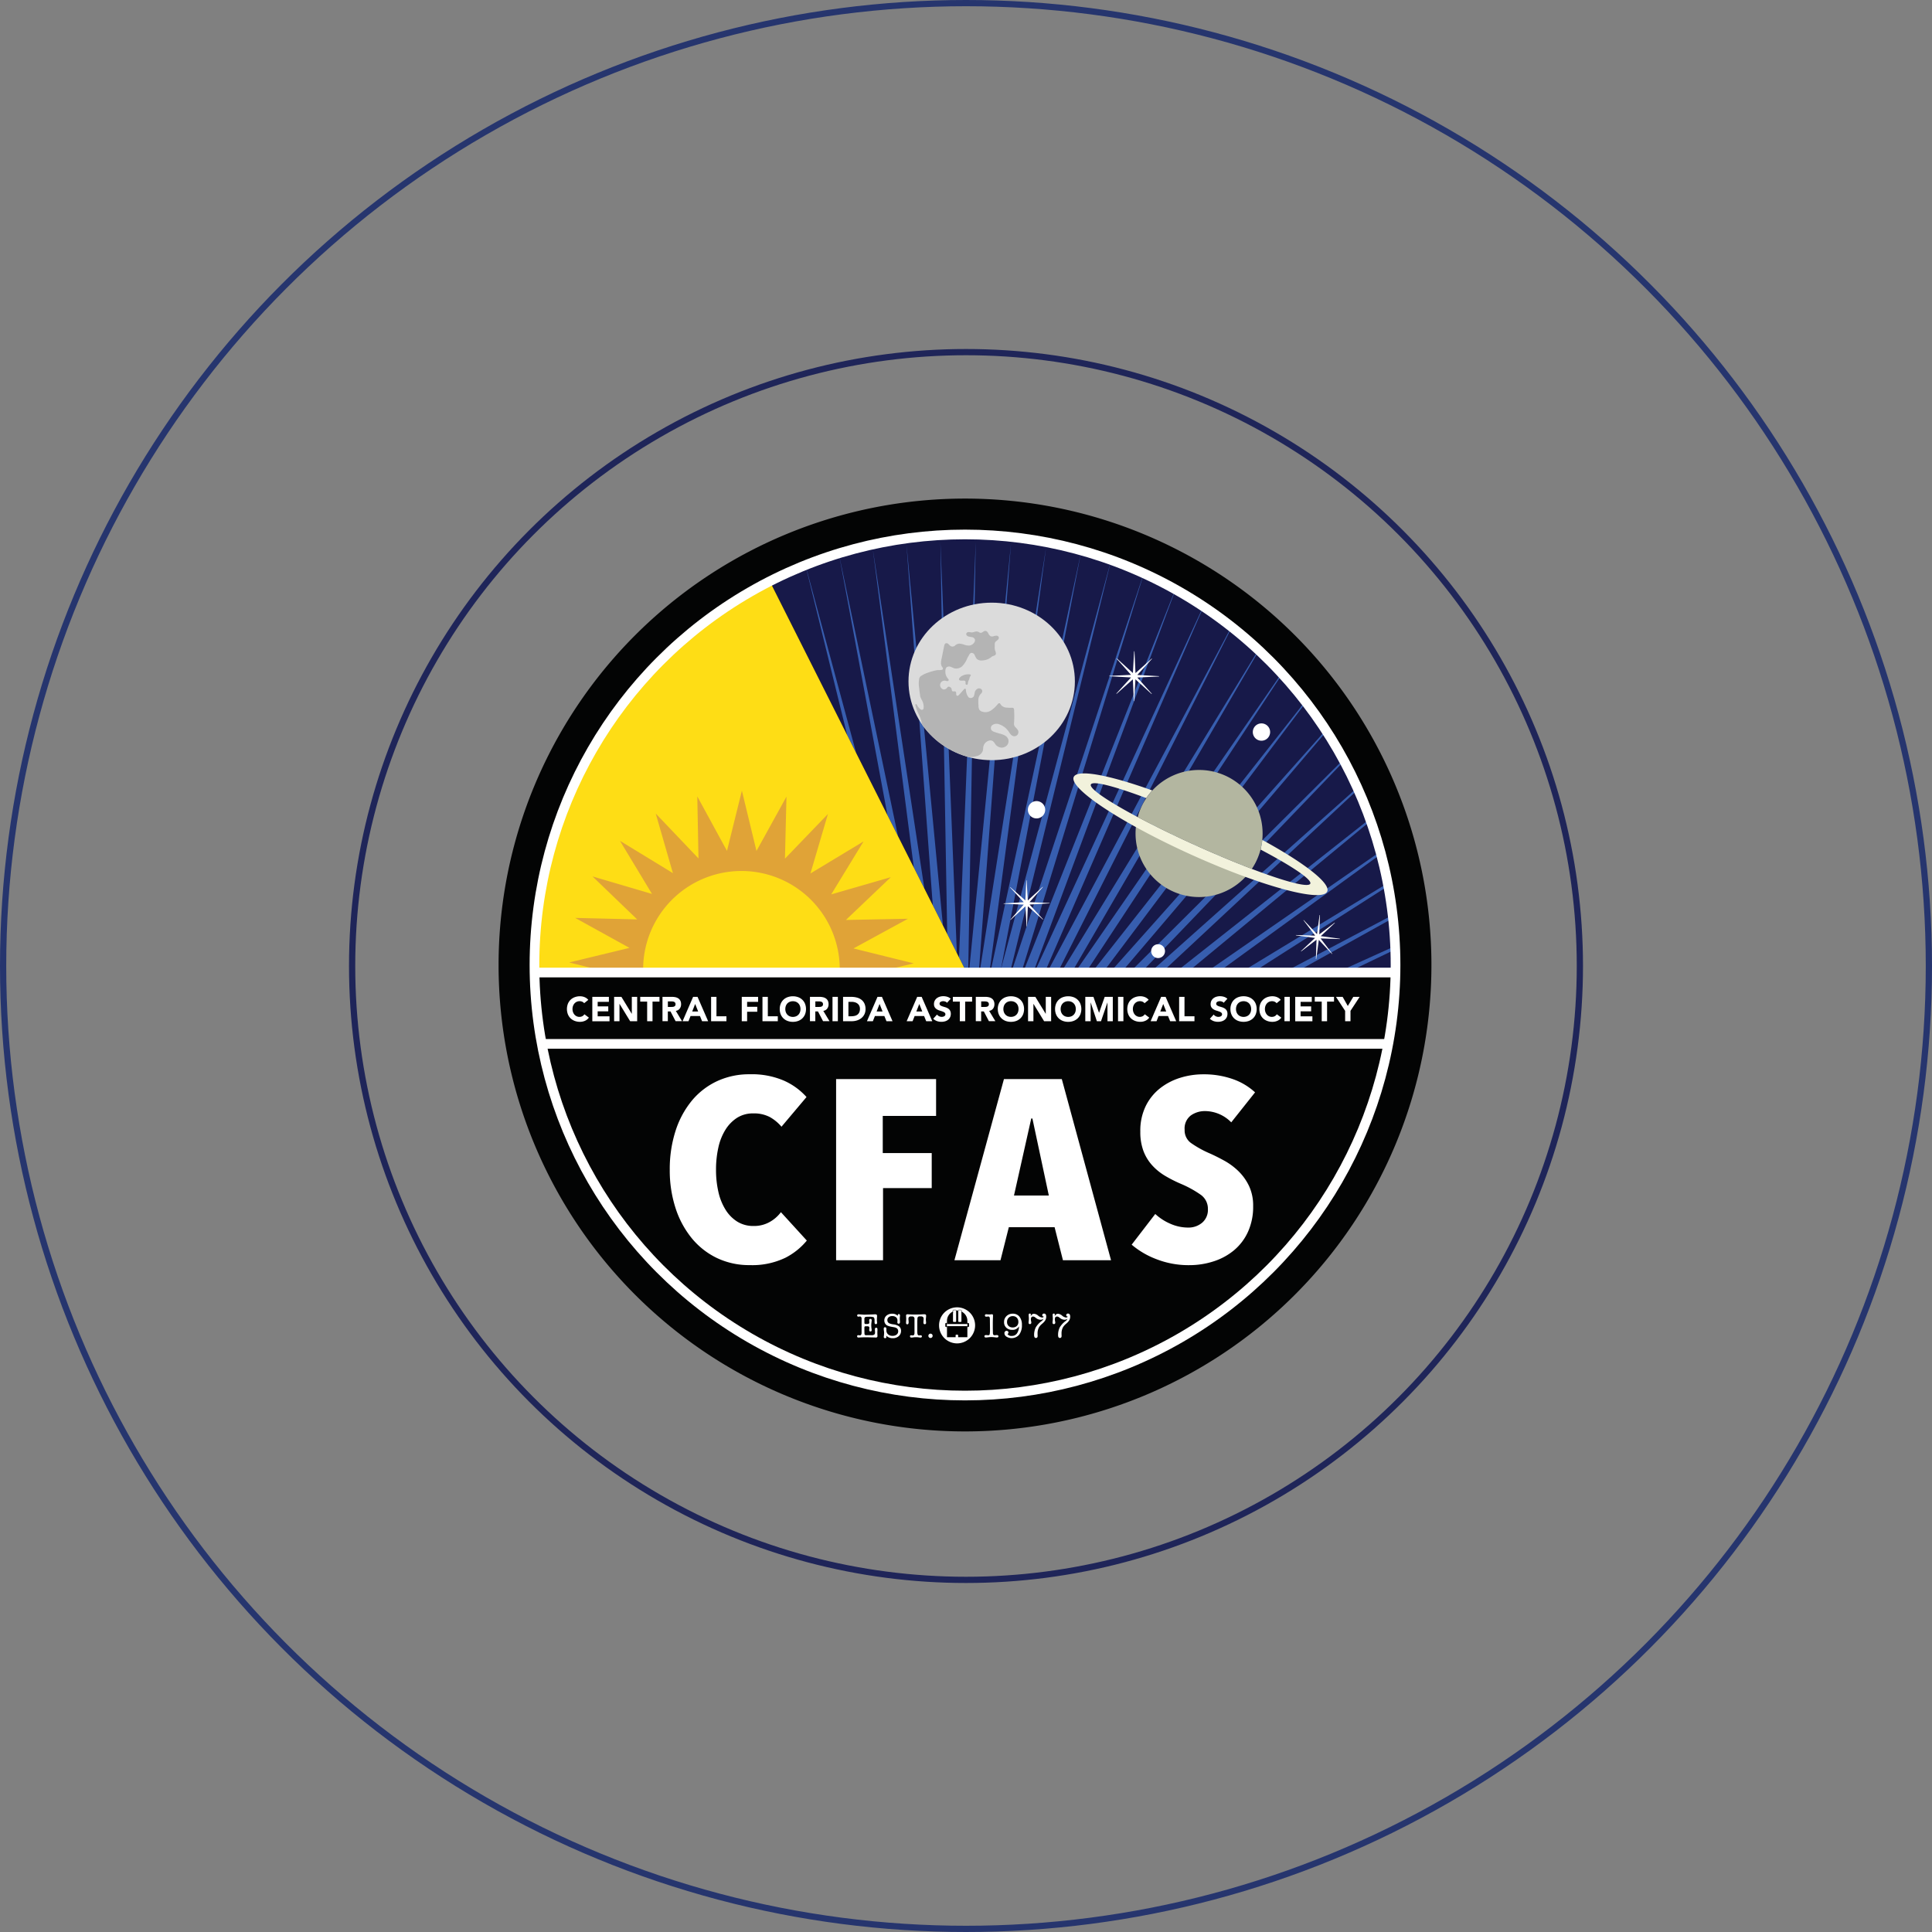 <?xml version="1.0" encoding="UTF-8"?>
<svg xmlns="http://www.w3.org/2000/svg" xmlns:xlink="http://www.w3.org/1999/xlink" width="310" height="310" viewBox="0 0 310 310">
  <rect x="0" y="0" width="310" height="310" fill="#808080" stroke="none"/>
  <defs>
    <clipPath id="clip-path">
      <rect id="Rectangle_253" data-name="Rectangle 253" width="164.169" height="149.68" fill="none"></rect>
    </clipPath>
    <clipPath id="clip-path-2">
      <path id="Path_641" data-name="Path 641" d="M43.506,13.255,74.84,75.53h69.078c0-.23.005-.46.005-.69A69.11,69.11,0,0,0,43.506,13.255" fill="none"></path>
    </clipPath>
    <clipPath id="clip-path-4">
      <path id="Path_644" data-name="Path 644" d="M5.759,74.84c0,.23,0,.46.005.69H74.842L43.509,13.258A69.074,69.074,0,0,0,5.759,74.84" fill="none"></path>
    </clipPath>
    <clipPath id="clip-path-6">
      <path id="Path_651" data-name="Path 651" d="M65.773,29.336c0,6.978,5.977,12.636,13.35,12.636s13.348-5.658,13.348-12.636S86.5,16.7,79.123,16.7s-13.35,5.657-13.35,12.635" fill="none"></path>
    </clipPath>
  </defs>
  <g id="cfas-logo-circles-color" transform="translate(2661 6900)">
    <g id="Group_239" data-name="Group 239" transform="translate(-2581 -6820)">
      <g id="Group_169" data-name="Group 169">
        <g id="Group_168" data-name="Group 168" clip-path="url(#clip-path)">
          <path id="Path_614" data-name="Path 614" d="M74.84,0A74.84,74.84,0,1,1,0,74.84,74.84,74.84,0,0,1,74.84,0" fill="#030404"></path>
          <path id="Path_615" data-name="Path 615" d="M143.918,75.53c0-.23.005-.46.005-.69A69.11,69.11,0,0,0,43.506,13.255L74.84,75.53Z" fill="#171949"></path>
        </g>
      </g>
      <g id="Group_171" data-name="Group 171">
        <g id="Group_170" data-name="Group 170" clip-path="url(#clip-path-2)">
          <path id="Path_616" data-name="Path 616" d="M70.892,6.988l1.715,98.631,2.23-.12Z" fill="#375eaf"></path>
          <path id="Path_617" data-name="Path 617" d="M65.449,7.357l7.166,98.385,2.222-.243Z" fill="#375eaf"></path>
          <path id="Path_618" data-name="Path 618" d="M60.035,8.026l12.6,97.839,2.2-.366Z" fill="#375eaf"></path>
          <path id="Path_619" data-name="Path 619" d="M54.628,9l18.029,96.981,2.18-.486Z" fill="#375eaf"></path>
          <path id="Path_620" data-name="Path 620" d="M49.143,10.316,72.688,106.11l2.149-.611Z" fill="#375eaf"></path>
          <path id="Path_621" data-name="Path 621" d="M76.56,6.928,72.6,105.494l2.235,0Z" fill="#375eaf"></path>
          <path id="Path_622" data-name="Path 622" d="M82.22,7.179l-9.613,98.192,2.23.128Z" fill="#375eaf"></path>
          <path id="Path_623" data-name="Path 623" d="M87.86,7.744l-15.242,97.5,2.22.251Z" fill="#375eaf"></path>
          <path id="Path_624" data-name="Path 624" d="M93.46,8.62,72.634,105.126l2.2.373Z" fill="#375eaf"></path>
          <path id="Path_625" data-name="Path 625" d="M98.343,9.644,72.654,105.018l2.183.481Z" fill="#375eaf"></path>
          <path id="Path_626" data-name="Path 626" d="M103.821,11.1,72.686,104.9l2.152.6Z" fill="#375eaf"></path>
          <path id="Path_627" data-name="Path 627" d="M109.267,12.868,72.723,104.78l2.115.719Z" fill="#375eaf"></path>
          <path id="Path_628" data-name="Path 628" d="M114.231,14.784,72.761,104.67l2.076.829Z" fill="#375eaf"></path>
          <path id="Path_629" data-name="Path 629" d="M119.426,17.119,72.811,104.558l2.026.941Z" fill="#375eaf"></path>
          <path id="Path_630" data-name="Path 630" d="M124.645,19.828,72.868,104.443l1.969,1.056Z" fill="#375eaf"></path>
          <path id="Path_631" data-name="Path 631" d="M129.314,22.717,72.929,104.336l1.909,1.164Z" fill="#375eaf"></path>
          <path id="Path_632" data-name="Path 632" d="M134.367,26.275,73,104.218l1.833,1.281Z" fill="#375eaf"></path>
          <path id="Path_633" data-name="Path 633" d="M139.068,30.034,73.086,104.108l1.751,1.391Z" fill="#375eaf"></path>
          <path id="Path_634" data-name="Path 634" d="M143.458,34l-70.286,70,1.666,1.493Z" fill="#375eaf"></path>
          <path id="Path_635" data-name="Path 635" d="M147.3,37.9,73.259,103.918l1.579,1.581Z" fill="#375eaf"></path>
          <path id="Path_636" data-name="Path 636" d="M151.228,42.372,73.355,103.826l1.483,1.673Z" fill="#375eaf"></path>
          <path id="Path_637" data-name="Path 637" d="M155.024,47.271,73.462,103.737l1.376,1.762Z" fill="#375eaf"></path>
          <path id="Path_638" data-name="Path 638" d="M158.373,52.183l-84.8,51.472,1.265,1.844Z" fill="#375eaf"></path>
          <path id="Path_639" data-name="Path 639" d="M161.45,57.347,73.684,103.583l1.153,1.916Z" fill="#375eaf"></path>
          <path id="Path_640" data-name="Path 640" d="M164.169,62.6,73.8,103.517l1.035,1.982Z" fill="#375eaf"></path>
        </g>
      </g>
      <g id="Group_173" data-name="Group 173">
        <g id="Group_172" data-name="Group 172" clip-path="url(#clip-path)">
          <path id="Path_642" data-name="Path 642" d="M43.509,13.258A69.076,69.076,0,0,0,5.76,74.84c0,.23,0,.46,0,.691H74.843Z" fill="#fedd15"></path>
        </g>
      </g>
      <g id="Group_175" data-name="Group 175">
        <g id="Group_174" data-name="Group 174" clip-path="url(#clip-path-4)">
          <path id="Path_643" data-name="Path 643" d="M56.931,76.915l9.676-2.34-9.663-2.392,8.74-4.763-9.953.191,7.208-6.863-9.564,2.761,5.187-8.5-8.523,5.142,2.811-9.547-6.9,7.171.243-9.951L41.38,56.541l-2.339-9.676-2.393,9.663-4.763-8.74.191,9.953-6.863-7.208L27.974,60.1l-8.5-5.187,5.143,8.523-9.548-2.811,7.171,6.9-9.95-.243,8.713,4.811-9.676,2.34,9.663,2.392-8.74,4.763,9.953-.191L15,88.259,24.562,85.5,19.375,94,27.9,88.853,25.087,98.4l6.9-7.171-.244,9.951,4.811-8.714,2.34,9.676,2.392-9.663,4.763,8.74-.19-9.953,6.862,7.208-2.76-9.564,8.5,5.187-5.142-8.523,9.548,2.811-7.172-6.9,9.951.243ZM38.97,91.305A15.775,15.775,0,1,1,54.745,75.53,15.775,15.775,0,0,1,38.97,91.305" fill="#e0a337"></path>
        </g>
      </g>
      <g id="Group_177" data-name="Group 177">
        <g id="Group_176" data-name="Group 176" clip-path="url(#clip-path)">
          <path id="Path_645" data-name="Path 645" d="M74.84,75.53H5.762a69.081,69.081,0,0,0,138.156,0Z" fill="#030404"></path>
          <path id="Path_646" data-name="Path 646" d="M105.823,71.509a1.108,1.108,0,1,1-1.109,1.109,1.109,1.109,0,0,1,1.109-1.109" fill="#fff"></path>
          <path id="Path_647" data-name="Path 647" d="M86.317,48.542a1.389,1.389,0,1,1-1.388,1.388,1.388,1.388,0,0,1,1.388-1.388" fill="#fff"></path>
          <path id="Path_648" data-name="Path 648" d="M79.122,16.7c7.373,0,13.349,5.657,13.349,12.635S86.5,41.972,79.122,41.972,65.773,36.315,65.773,29.336,71.749,16.7,79.122,16.7" fill="#dbdbdb"></path>
        </g>
      </g>
      <g id="Group_179" data-name="Group 179">
        <g id="Group_178" data-name="Group 178" clip-path="url(#clip-path-6)">
          <path id="Path_649" data-name="Path 649" d="M83.371,37.25a1.728,1.728,0,0,0-.408-.531.791.791,0,0,1-.266-.6,14.447,14.447,0,0,0,.018-2.2.394.394,0,0,0-.081-.277.382.382,0,0,0-.27-.078,6.36,6.36,0,0,1-1-.042,1.164,1.164,0,0,1-.821-.513.355.355,0,0,0-.117-.154.21.21,0,0,0-.215.018.719.719,0,0,0-.156.16,4.822,4.822,0,0,1-1.119,1.014,1.617,1.617,0,0,1-1.051.207,2.133,2.133,0,0,1-.372-.094.794.794,0,0,1-.4-.33,1.326,1.326,0,0,1-.107-.611,5.4,5.4,0,0,1,0-1.172,1.433,1.433,0,0,1,.413-.758.509.509,0,0,0,.136-.6.575.575,0,0,0-.633-.217.93.93,0,0,0-.526.646,2.646,2.646,0,0,1-.133.588.582.582,0,0,1-.6.285.392.392,0,0,1-.28-.144,2.143,2.143,0,0,1-.4-1.2.153.153,0,0,0-.267-.086c-.269.3-.536.6-.805.9-.1.108-.241.228-.369.163-.214-.11-.021-.508-.212-.651-.143-.108-.371.031-.515-.074-.11-.081-.094-.248-.133-.379a.515.515,0,0,0-.452-.337c-.2-.016-.233.188-.393.311a.841.841,0,0,1-.415.141.684.684,0,0,1-.366-.2.715.715,0,0,1,.653-1.208,1.463,1.463,0,0,0,.283.063.219.219,0,0,0,.225-.144.23.23,0,0,0-.063-.2,1.661,1.661,0,0,1-.455-1.346.7.7,0,0,1,.206-.546.687.687,0,0,1,.651-.055c.215.073.413.2.636.251a1.421,1.421,0,0,0,1.3-.458,4.155,4.155,0,0,0,.738-1.226c.073-.159.185-.3.259-.452a.578.578,0,0,1,.355-.356.539.539,0,0,1,.531.319,3.791,3.791,0,0,0,.308.586.893.893,0,0,0,.51.29,1.548,1.548,0,0,0,.6,0A2.328,2.328,0,0,0,79.1,25.4c.217-.2.656-.138.7-.528a1.582,1.582,0,0,0-.131-.507,1.682,1.682,0,0,1-.06-.51V23.36a.594.594,0,0,1,.175-.429c.1-.1.233-.175.335-.28a.433.433,0,0,0,.138-.418A.4.4,0,0,0,79.886,22a1.646,1.646,0,0,0-.463.086.726.726,0,0,1-.463,0,.965.965,0,0,1-.386-.476c-.1-.183-.251-.374-.461-.382-.279-.008-.483.322-.76.314-.173,0-.314-.144-.479-.194-.308-.094-.627.123-.951.126-.157,0-.309-.047-.463-.052a.409.409,0,0,0-.4.193.322.322,0,0,0,.042.316.55.55,0,0,0,.27.189,4.324,4.324,0,0,0,.577.112.626.626,0,0,1,.466.324.585.585,0,0,1-.074.507,1.086,1.086,0,0,1-.807.518,1.962,1.962,0,0,1-.772-.12,3.037,3.037,0,0,0-.789-.183,1.009,1.009,0,0,0-.724.3.618.618,0,0,1-.7.1,2.221,2.221,0,0,1-.348-.319.459.459,0,0,0-.426-.144c-.186.06-.251.285-.29.479q-.208,1.03-.416,2.062a3.17,3.17,0,0,0-.083.625,1.074,1.074,0,0,0,.162.6,1.552,1.552,0,0,1,.13.193.213.213,0,0,1-.007.222.305.305,0,0,1-.2.092,2.814,2.814,0,0,1-.533.039,1.763,1.763,0,0,0-.45.057,11.4,11.4,0,0,0-1.6.5,3.653,3.653,0,0,0-.586.311.742.742,0,0,0-.415.505,4.431,4.431,0,0,0,0,1.511c.047.565.1.769.172,1.354a3.916,3.916,0,0,0,.275.6,2.195,2.195,0,0,1,.261,1.295.289.289,0,0,1-.491.154,2.209,2.209,0,0,1-.445-.468,2.261,2.261,0,0,0-.212-.353.12.12,0,0,0-.146.016.155.155,0,0,0-.018.133c.29,1.412,1.137,2.036,1.082,3.806-.057,1.883,2.293,3.543,3.822,4.651a4.836,4.836,0,0,0,1.825.824,1.676,1.676,0,0,0,1.14-.076c.4-.222.546-.836,1.007-.873a3.915,3.915,0,0,0,1.116-.2,1.327,1.327,0,0,0,.8-.756c.088-.256.065-.536.133-.8a1.239,1.239,0,0,1,.907-.881.761.761,0,0,1,.609.089,1.805,1.805,0,0,1,.366.47,1.329,1.329,0,0,0,.918.555,1.139,1.139,0,0,0,.988-.387,1,1,0,0,0,.147-1.038,1.241,1.241,0,0,0-.583-.557,3.963,3.963,0,0,0-.774-.269c-.246-.071-.489-.144-.732-.223-.283-.091-.589-.211-.657-.541a.624.624,0,0,1,.238-.6,1.214,1.214,0,0,1,1.195-.076,2.924,2.924,0,0,1,1.357,1.04c.225.317.424.709.8.811a.663.663,0,0,0,.651-.189.671.671,0,0,0,.133-.666Z" fill="#b4b4b4"></path>
          <path id="Path_650" data-name="Path 650" d="M75.143,29.883c.2.008.105-.3.238-.612s.118-.133.18-.47.424-.518.04-.589a2.041,2.041,0,0,0-1.166.2c-.367.165-.746.573-.455.738s.737-.055.894.141-.105.572.272.588Z" fill="#b4b4b4"></path>
        </g>
      </g>
      <g id="Group_181" data-name="Group 181">
        <g id="Group_180" data-name="Group 180" clip-path="url(#clip-path)">
          <path id="Path_652" data-name="Path 652" d="M120.859,59.425a10.191,10.191,0,0,1-18.6-6.716,9.706,9.706,0,0,1,.29-1.6c2.638,1.406,5.817,2.964,9.276,4.528,3.257,1.472,6.35,2.761,9.038,3.785Z" fill="#b3b6a0"></path>
          <path id="Path_653" data-name="Path 653" d="M122.409,36.074a1.389,1.389,0,1,1-1.388,1.388,1.388,1.388,0,0,1,1.388-1.388" fill="#fff"></path>
          <path id="Path_654" data-name="Path 654" d="M131.319,69.893l.413-3.053a.028.028,0,0,1,.055.005l-.1,3.079,2.449-1.866a.027.027,0,0,1,.034.042l-2.245,2.107,3.053.413a.028.028,0,0,1-.005.055l-3.08-.1,1.867,2.449a.027.027,0,0,1-.042.034l-2.107-2.246-.413,3.055a.028.028,0,0,1-.055-.006l.1-3.079-2.45,1.866a.027.027,0,0,1-.033-.042l2.245-2.107-3.053-.414a.027.027,0,0,1,0-.053l3.08.1-1.867-2.451a.027.027,0,0,1,.042-.034Z" fill="#fff"></path>
          <path id="Path_655" data-name="Path 655" d="M84.529,64.489l.141-3.207a.029.029,0,0,1,.058,0l.188,3.2,2.369-2.17a.028.028,0,0,1,.039.04l-2.134,2.4,3.208.14a.029.029,0,0,1,0,.057l-3.205.19,2.17,2.367a.028.028,0,0,1-.039.039l-2.4-2.133-.141,3.208a.029.029,0,0,1-.058,0l-.188-3.2L82.168,67.59a.028.028,0,0,1-.039-.04l2.133-2.4-3.208-.141a.029.029,0,0,1,0-.057l3.206-.188L82.09,62.4a.028.028,0,0,1,.039-.04Z" fill="#fff"></path>
          <path id="Path_656" data-name="Path 656" d="M101.779,27.992l.193-3.469a.031.031,0,0,1,.061,0L102.195,28l2.591-2.317c.028-.026.068.016.041.045l-2.339,2.57,3.469.193a.03.03,0,0,1,0,.06l-3.472.162L104.8,31.3a.03.03,0,0,1-.044.042L102.187,29l-.194,3.469a.03.03,0,0,1-.06,0L101.771,29,99.18,31.315c-.028.026-.068-.016-.042-.045l2.34-2.569-3.469-.194a.03.03,0,0,1,0-.06l3.472-.162-2.316-2.591c-.027-.029.015-.068.044-.042Z" fill="#fff"></path>
          <path id="Path_657" data-name="Path 657" d="M122.543,54.767a10.209,10.209,0,0,1-.281,1.548c5.054,2.664,8.277,4.815,7.978,5.477s-4.046-.335-9.382-2.371c-2.686-1.025-5.78-2.314-9.037-3.786-3.456-1.563-6.635-3.122-9.276-4.528-4.785-2.549-7.8-4.591-7.511-5.232s3.82.278,8.893,2.186a10.773,10.773,0,0,1,.969-1.229c-6.929-2.486-12.025-3.451-12.608-2.167s3.514,4.478,9.967,8.042c2.625,1.448,5.639,2.959,8.887,4.429,3.056,1.38,6,2.585,8.695,3.566,7.192,2.625,12.526,3.668,13.121,2.353s-3.71-4.628-10.419-8.288Z" fill="#f2f2dc"></path>
          <path id="Path_658" data-name="Path 658" d="M122.592,53.736c0,.349-.018.693-.05,1.034a10.481,10.481,0,0,1-.279,1.546,10.138,10.138,0,0,1-1.4,3.109c-2.688-1.025-5.781-2.314-9.038-3.785-3.457-1.564-6.636-3.121-9.276-4.529a10.159,10.159,0,0,1,1.38-3.046,10.759,10.759,0,0,1,.967-1.227,10.193,10.193,0,0,1,17.695,6.9Z" fill="#b3b6a0"></path>
          <circle id="Ellipse_24" data-name="Ellipse 24" cx="69.083" cy="69.083" r="69.083" transform="translate(5.757 5.757)" fill="none" stroke="#fff" stroke-miterlimit="10" stroke-width="1.553"></circle>
          <line id="Line_20" data-name="Line 20" x2="138.13" transform="translate(5.76 76.048)" fill="none" stroke="#fff" stroke-miterlimit="10" stroke-width="1.553"></line>
          <line id="Line_21" data-name="Line 21" x2="135.719" transform="translate(7.137 87.496)" fill="none" stroke="#fff" stroke-miterlimit="10" stroke-width="1.553"></line>
          <path id="Path_659" data-name="Path 659" d="M45.909,121.865a12.214,12.214,0,0,1-5.6,1.129,12,12,0,0,1-5.252-1.129,11.822,11.822,0,0,1-4.039-3.161A14.837,14.837,0,0,1,28.4,113.86a19.528,19.528,0,0,1-.933-6.178,19.987,19.987,0,0,1,.933-6.241A14.631,14.631,0,0,1,31.015,96.6a11.668,11.668,0,0,1,4.039-3.119,12.176,12.176,0,0,1,5.252-1.109,12.975,12.975,0,0,1,5.532,1.046,10.666,10.666,0,0,1,3.572,2.607l-4.016,4.763a6.772,6.772,0,0,0-1.89-1.561,5.473,5.473,0,0,0-2.638-.575,4.72,4.72,0,0,0-2.591.7,6.087,6.087,0,0,0-1.867,1.909,9.049,9.049,0,0,0-1.145,2.873,16.235,16.235,0,0,0-.374,3.55,15.769,15.769,0,0,0,.374,3.53,9.2,9.2,0,0,0,1.145,2.873,5.934,5.934,0,0,0,1.89,1.929,4.84,4.84,0,0,0,2.615.7,5.082,5.082,0,0,0,2.614-.656,5.66,5.66,0,0,0,1.775-1.561l4.157,4.557a10.84,10.84,0,0,1-3.547,2.813Z" fill="#fff"></path>
          <path id="Path_660" data-name="Path 660" d="M61.643,99.06v5.953H69.5v5.624H61.689v11.576H54.158V93.146H70.2v5.911H61.646Z" fill="#fff"></path>
          <path id="Path_661" data-name="Path 661" d="M90.555,122.213l-1.339-5.3H81.872l-1.338,5.3H73.143l7.945-29.067h9.284l7.9,29.067H90.555Zm-4.9-22.743h-.186L82.7,111.828h5.59Z" fill="#fff"></path>
          <path id="Path_662" data-name="Path 662" d="M117.559,100.087a5.921,5.921,0,0,0-4.246-1.807,3.868,3.868,0,0,0-2.238.7,2.623,2.623,0,0,0-.993,2.3A2.494,2.494,0,0,0,111.1,103.4a16.626,16.626,0,0,0,3,1.666q1.113.493,2.345,1.171a10.614,10.614,0,0,1,2.254,1.665,8.352,8.352,0,0,1,1.7,2.364,7.359,7.359,0,0,1,.675,3.271,9.664,9.664,0,0,1-.837,4.133,8.358,8.358,0,0,1-2.253,2.959A9.746,9.746,0,0,1,114.7,122.4a12.494,12.494,0,0,1-3.84.6,14.172,14.172,0,0,1-5.378-.986,13.444,13.444,0,0,1-3.9-2.3l3.786-4.925a8.526,8.526,0,0,0,2.447,1.581,7.046,7.046,0,0,0,2.815.6,3.384,3.384,0,0,0,2.262-.779,2.7,2.7,0,0,0,.923-2.175,2.746,2.746,0,0,0-1.109-2.28,16.992,16.992,0,0,0-3.231-1.785,21.43,21.43,0,0,1-2.515-1.274,9.016,9.016,0,0,1-2.076-1.683,7.2,7.2,0,0,1-1.407-2.3,8.641,8.641,0,0,1-.507-3.119,9,9,0,0,1,.9-4.168,8.29,8.29,0,0,1,2.353-2.852,10.04,10.04,0,0,1,3.231-1.642,12.393,12.393,0,0,1,3.576-.533,13.983,13.983,0,0,1,4.8.774,10.24,10.24,0,0,1,3.552,2.12l-3.83,4.824Z" fill="#fff"></path>
          <path id="Path_663" data-name="Path 663" d="M13.733,80.968a.849.849,0,0,0-.311-.238,1.046,1.046,0,0,0-.429-.084,1.074,1.074,0,0,0-.45.095,1.054,1.054,0,0,0-.358.261,1.229,1.229,0,0,0-.238.4,1.517,1.517,0,0,0,0,1.007,1.291,1.291,0,0,0,.236.4,1.063,1.063,0,0,0,.35.261,1.008,1.008,0,0,0,.434.094.968.968,0,0,0,.468-.109.94.94,0,0,0,.337-.309l.717.536a1.486,1.486,0,0,1-.63.513,1.974,1.974,0,0,1-.785.164,2.367,2.367,0,0,1-.844-.144,1.91,1.91,0,0,1-.667-.41,1.85,1.85,0,0,1-.439-.648,2.379,2.379,0,0,1,0-1.7,1.85,1.85,0,0,1,.439-.648A1.944,1.944,0,0,1,12.23,80a2.389,2.389,0,0,1,.844-.143,2,2,0,0,1,.345.031,1.81,1.81,0,0,1,.353.1,1.542,1.542,0,0,1,.335.177,1.407,1.407,0,0,1,.287.27Z" fill="#fff"></path>
          <path id="Path_664" data-name="Path 664" d="M15.041,79.951H17.7v.8H15.9v.729H17.6v.795H15.9v.8H17.8v.795H15.041Z" fill="#fff"></path>
          <path id="Path_665" data-name="Path 665" d="M18.536,79.951h1.171l1.66,2.716h.011V79.951h.86V83.86H21.111l-1.7-2.782H19.4V83.86h-.86V79.951" fill="#fff"></path>
          <path id="Path_666" data-name="Path 666" d="M23.841,80.715H22.727v-.761h3.09v.761H24.7V83.86h-.86V80.715Z" fill="#fff"></path>
          <path id="Path_667" data-name="Path 667" d="M26.3,79.951h1.514a2.624,2.624,0,0,1,.564.057,1.322,1.322,0,0,1,.468.194.968.968,0,0,1,.319.363,1.234,1.234,0,0,1,.118.57,1.148,1.148,0,0,1-.214.7.95.95,0,0,1-.631.365l.994,1.65H28.4l-.815-1.56h-.427v1.56H26.3V79.946Zm.86,1.618h.507c.079,0,.16,0,.246-.007a.722.722,0,0,0,.235-.051.409.409,0,0,0,.175-.129.392.392,0,0,0,.068-.25.381.381,0,0,0-.214-.373.637.637,0,0,0-.214-.062,1.766,1.766,0,0,0-.238-.017h-.562v.889Z" fill="#fff"></path>
          <path id="Path_668" data-name="Path 668" d="M31.213,79.951h.711l1.7,3.908h-.972l-.337-.828H30.8l-.327.828h-.949l1.689-3.908Zm.332,1.137L31.069,82.3h.954l-.481-1.213Z" fill="#fff"></path>
          <path id="Path_669" data-name="Path 669" d="M34.1,79.951h.86v3.114h1.6v.795H34.1V79.951Z" fill="#fff"></path>
          <path id="Path_670" data-name="Path 670" d="M39.02,79.951h2.622v.8H39.88v.795h1.629v.794H39.88V83.86h-.86Z" fill="#fff"></path>
          <path id="Path_671" data-name="Path 671" d="M42.343,79.951h.86v3.114h1.6v.795H42.343Z" fill="#fff"></path>
          <path id="Path_672" data-name="Path 672" d="M45.114,81.907a2.2,2.2,0,0,1,.157-.85,1.85,1.85,0,0,1,.439-.648A1.934,1.934,0,0,1,46.377,80a2.565,2.565,0,0,1,1.689,0,1.923,1.923,0,0,1,.666.411,1.85,1.85,0,0,1,.439.648,2.38,2.38,0,0,1,0,1.7,1.85,1.85,0,0,1-.439.648,1.939,1.939,0,0,1-.666.411,2.444,2.444,0,0,1-.845.143,2.389,2.389,0,0,1-.844-.143,1.927,1.927,0,0,1-.667-.411,1.85,1.85,0,0,1-.439-.648,2.2,2.2,0,0,1-.157-.85m.894,0a1.435,1.435,0,0,0,.086.505,1.181,1.181,0,0,0,.246.4,1.118,1.118,0,0,0,.384.261,1.361,1.361,0,0,0,1,0,1.118,1.118,0,0,0,.384-.261,1.15,1.15,0,0,0,.246-.4,1.517,1.517,0,0,0,0-1.007,1.135,1.135,0,0,0-.246-.4,1.118,1.118,0,0,0-.384-.261,1.361,1.361,0,0,0-1,0A1.118,1.118,0,0,0,46.34,81a1.165,1.165,0,0,0-.246.4,1.438,1.438,0,0,0-.086.5" fill="#fff"></path>
          <path id="Path_673" data-name="Path 673" d="M49.964,79.951h1.514a2.624,2.624,0,0,1,.564.057,1.322,1.322,0,0,1,.468.194.968.968,0,0,1,.319.363,1.234,1.234,0,0,1,.118.57,1.148,1.148,0,0,1-.214.7.95.95,0,0,1-.631.365l.994,1.65H52.063l-.815-1.56h-.427v1.56h-.86V79.946Zm.86,1.618h.507c.079,0,.16,0,.246-.007a.722.722,0,0,0,.235-.051.409.409,0,0,0,.175-.129.392.392,0,0,0,.068-.25.381.381,0,0,0-.214-.373.637.637,0,0,0-.214-.062,1.765,1.765,0,0,0-.238-.017h-.562v.889Z" fill="#fff"></path>
          <rect id="Rectangle_256" data-name="Rectangle 256" width="0.86" height="3.909" transform="translate(53.58 79.951)" fill="#fff"></rect>
          <path id="Path_674" data-name="Path 674" d="M55.274,79.951h1.291a3.634,3.634,0,0,1,.892.105,2.023,2.023,0,0,1,.737.34,1.681,1.681,0,0,1,.5.609,2.055,2.055,0,0,1,.185.91,1.85,1.85,0,0,1-.18.836,1.781,1.781,0,0,1-.484.607,2.155,2.155,0,0,1-.7.374,2.771,2.771,0,0,1-.834.128H55.274Zm.86,3.114h.447a2.476,2.476,0,0,0,.554-.06,1.177,1.177,0,0,0,.445-.2.977.977,0,0,0,.295-.372,1.318,1.318,0,0,0,.107-.559,1.106,1.106,0,0,0-.107-.5.969.969,0,0,0-.29-.35,1.231,1.231,0,0,0-.429-.206,1.866,1.866,0,0,0-.515-.068h-.507v2.316Z" fill="#fff"></path>
          <path id="Path_675" data-name="Path 675" d="M60.8,79.951h.711l1.7,3.908h-.972l-.337-.828H60.383l-.327.828h-.949L60.8,79.951Zm.332,1.137L60.657,82.3h.954l-.481-1.213Z" fill="#fff"></path>
          <path id="Path_676" data-name="Path 676" d="M67.175,79.951h.711l1.7,3.908h-.972l-.337-.828H66.757l-.327.828h-.949l1.689-3.908Zm.332,1.137L67.031,82.3h.954L67.5,81.088Z" fill="#fff"></path>
          <path id="Path_677" data-name="Path 677" d="M71.962,80.908a.615.615,0,0,0-.286-.2,1.028,1.028,0,0,0-.339-.063.975.975,0,0,0-.193.021.844.844,0,0,0-.19.068.4.4,0,0,0-.142.123.347.347,0,0,0,.077.46,1.29,1.29,0,0,0,.335.16c.136.044.28.088.435.133a1.814,1.814,0,0,1,.433.188.976.976,0,0,1,.334.327.987.987,0,0,1,.135.546,1.21,1.21,0,0,1-.122.568,1.143,1.143,0,0,1-.329.4,1.4,1.4,0,0,1-.48.238,2.1,2.1,0,0,1-.579.079,2.16,2.16,0,0,1-.706-.115,1.767,1.767,0,0,1-.605-.377l.612-.674a.879.879,0,0,0,.334.274.94.94,0,0,0,.627.073.675.675,0,0,0,.194-.075.452.452,0,0,0,.139-.129.355.355,0,0,0-.084-.462,1.325,1.325,0,0,0-.341-.176c-.136-.047-.282-.1-.442-.143a1.9,1.9,0,0,1-.441-.194,1.1,1.1,0,0,1-.34-.319.93.93,0,0,1-.136-.523,1.155,1.155,0,0,1,.123-.551,1.188,1.188,0,0,1,.332-.4,1.477,1.477,0,0,1,.479-.24,2,2,0,0,1,.557-.081,2.194,2.194,0,0,1,.64.094,1.459,1.459,0,0,1,.556.314l-.591.645Z" fill="#fff"></path>
          <path id="Path_678" data-name="Path 678" d="M74,80.715H72.889v-.761h3.09v.761H74.866V83.86h-.86V80.715Z" fill="#fff"></path>
          <path id="Path_679" data-name="Path 679" d="M76.576,79.951H78.09a2.624,2.624,0,0,1,.564.057,1.322,1.322,0,0,1,.468.194.968.968,0,0,1,.319.363,1.234,1.234,0,0,1,.118.57,1.148,1.148,0,0,1-.214.7.95.95,0,0,1-.631.365l.994,1.65H78.675l-.815-1.56h-.427v1.56h-.86V79.946Zm.86,1.618h.507c.079,0,.16,0,.246-.007a.722.722,0,0,0,.235-.051.409.409,0,0,0,.175-.129.392.392,0,0,0,.068-.25.381.381,0,0,0-.214-.373.637.637,0,0,0-.214-.062A1.765,1.765,0,0,0,78,80.68h-.562v.889Z" fill="#fff"></path>
          <path id="Path_680" data-name="Path 680" d="M80.1,81.907a2.2,2.2,0,0,1,.157-.85,1.85,1.85,0,0,1,.439-.648A1.935,1.935,0,0,1,81.366,80a2.435,2.435,0,0,1,.844-.143,2.4,2.4,0,0,1,.845.143,1.942,1.942,0,0,1,.666.411,1.878,1.878,0,0,1,.439.648,2.38,2.38,0,0,1,0,1.7,1.85,1.85,0,0,1-.439.648,1.939,1.939,0,0,1-.666.411,2.444,2.444,0,0,1-.845.143,2.389,2.389,0,0,1-.844-.143A1.946,1.946,0,0,1,80.7,83.4a1.85,1.85,0,0,1-.439-.648,2.2,2.2,0,0,1-.157-.85m.894,0a1.435,1.435,0,0,0,.086.505,1.18,1.18,0,0,0,.246.4,1.118,1.118,0,0,0,.384.261,1.361,1.361,0,0,0,1,0,1.118,1.118,0,0,0,.384-.261,1.15,1.15,0,0,0,.246-.4,1.517,1.517,0,0,0,0-1.007A1.135,1.135,0,0,0,83.1,81a1.118,1.118,0,0,0-.384-.261,1.361,1.361,0,0,0-1,0,1.118,1.118,0,0,0-.384.261,1.165,1.165,0,0,0-.246.4,1.438,1.438,0,0,0-.086.5" fill="#fff"></path>
          <path id="Path_681" data-name="Path 681" d="M84.955,79.951h1.171l1.663,2.716h.01V79.951h.861V83.86H87.533l-1.705-2.782h-.01V83.86h-.86V79.951Z" fill="#fff"></path>
          <path id="Path_682" data-name="Path 682" d="M89.293,81.907a2.2,2.2,0,0,1,.157-.85,1.85,1.85,0,0,1,.439-.648A1.935,1.935,0,0,1,90.556,80a2.565,2.565,0,0,1,1.689,0,1.923,1.923,0,0,1,.666.411,1.85,1.85,0,0,1,.439.648,2.379,2.379,0,0,1,0,1.7,1.85,1.85,0,0,1-.439.648,1.939,1.939,0,0,1-.666.411,2.444,2.444,0,0,1-.845.143,2.389,2.389,0,0,1-.844-.143,1.927,1.927,0,0,1-.667-.411,1.85,1.85,0,0,1-.439-.648,2.2,2.2,0,0,1-.157-.85m.894,0a1.435,1.435,0,0,0,.086.505,1.181,1.181,0,0,0,.246.4,1.118,1.118,0,0,0,.384.261,1.361,1.361,0,0,0,1,0,1.118,1.118,0,0,0,.384-.261,1.15,1.15,0,0,0,.246-.4,1.517,1.517,0,0,0,0-1.007,1.135,1.135,0,0,0-.246-.4,1.118,1.118,0,0,0-.384-.261,1.361,1.361,0,0,0-1,0,1.118,1.118,0,0,0-.384.261,1.165,1.165,0,0,0-.246.4,1.438,1.438,0,0,0-.086.5" fill="#fff"></path>
          <path id="Path_683" data-name="Path 683" d="M94.145,79.951h1.3l.9,2.549h.011l.9-2.549h1.3V83.86H97.7v-3h-.01l-1.028,3H96l-.988-3H95v3h-.86Z" fill="#fff"></path>
          <rect id="Rectangle_257" data-name="Rectangle 257" width="0.86" height="3.909" transform="translate(99.395 79.951)" fill="#fff"></rect>
          <path id="Path_684" data-name="Path 684" d="M103.646,80.968a.849.849,0,0,0-.311-.238,1.041,1.041,0,0,0-.426-.084,1.081,1.081,0,0,0-.45.095A1.035,1.035,0,0,0,102.1,81a1.211,1.211,0,0,0-.238.4,1.517,1.517,0,0,0,0,1.007,1.288,1.288,0,0,0,.235.4,1.067,1.067,0,0,0,.351.261,1,1,0,0,0,.434.094.966.966,0,0,0,.468-.109.94.94,0,0,0,.337-.309l.716.536a1.48,1.48,0,0,1-.63.513,1.969,1.969,0,0,1-.784.164,2.376,2.376,0,0,1-.845-.144,1.937,1.937,0,0,1-.669-.41,1.85,1.85,0,0,1-.439-.648,2.379,2.379,0,0,1,0-1.7,1.85,1.85,0,0,1,.439-.648,1.924,1.924,0,0,1,.669-.411,2.4,2.4,0,0,1,.845-.143,2,2,0,0,1,.345.031,1.83,1.83,0,0,1,.353.1,1.535,1.535,0,0,1,.334.177,1.386,1.386,0,0,1,.288.27l-.661.541Z" fill="#fff"></path>
          <path id="Path_685" data-name="Path 685" d="M106.317,79.951h.711l1.7,3.908h-.972l-.337-.828H105.9l-.327.828h-.949l1.689-3.908Zm.332,1.137-.476,1.213h.954l-.481-1.213Z" fill="#fff"></path>
          <path id="Path_686" data-name="Path 686" d="M109.2,79.951h.86v3.114h1.6v.795H109.2V79.951Z" fill="#fff"></path>
          <path id="Path_687" data-name="Path 687" d="M116.352,80.908a.612.612,0,0,0-.285-.2,1.029,1.029,0,0,0-.34-.063.991.991,0,0,0-.193.021.854.854,0,0,0-.189.068.4.4,0,0,0-.143.123.316.316,0,0,0-.055.188.313.313,0,0,0,.133.272,1.26,1.26,0,0,0,.335.16c.136.044.279.088.434.133a1.822,1.822,0,0,1,.434.188,1.022,1.022,0,0,1,.334.327.987.987,0,0,1,.134.546,1.248,1.248,0,0,1-.121.568,1.143,1.143,0,0,1-.329.4,1.407,1.407,0,0,1-.481.238,2.1,2.1,0,0,1-.578.079,2.151,2.151,0,0,1-.706-.115,1.77,1.77,0,0,1-.606-.377l.612-.674a.894.894,0,0,0,.334.274.94.94,0,0,0,.416.1.964.964,0,0,0,.212-.024.669.669,0,0,0,.193-.075.43.43,0,0,0,.139-.129.352.352,0,0,0-.084-.462,1.3,1.3,0,0,0-.34-.176c-.136-.047-.282-.1-.442-.143a1.931,1.931,0,0,1-.442-.194,1.1,1.1,0,0,1-.339-.319.9.9,0,0,1-.136-.523,1.155,1.155,0,0,1,.123-.551,1.188,1.188,0,0,1,.332-.4,1.472,1.472,0,0,1,.478-.24,2,2,0,0,1,.557-.081,2.184,2.184,0,0,1,.64.094,1.463,1.463,0,0,1,.557.314l-.591.645Z" fill="#fff"></path>
          <path id="Path_688" data-name="Path 688" d="M117.429,81.907a2.2,2.2,0,0,1,.157-.85,1.85,1.85,0,0,1,.439-.648,1.934,1.934,0,0,1,.667-.411,2.435,2.435,0,0,1,.844-.143,2.4,2.4,0,0,1,.845.143,1.941,1.941,0,0,1,.666.411,1.877,1.877,0,0,1,.439.648,2.38,2.38,0,0,1,0,1.7,1.85,1.85,0,0,1-.439.648,1.939,1.939,0,0,1-.666.411,2.565,2.565,0,0,1-1.689,0,1.946,1.946,0,0,1-.667-.411,1.85,1.85,0,0,1-.439-.648,2.2,2.2,0,0,1-.157-.85m.894,0a1.435,1.435,0,0,0,.086.505,1.181,1.181,0,0,0,.246.4,1.118,1.118,0,0,0,.384.261,1.361,1.361,0,0,0,1,0,1.118,1.118,0,0,0,.384-.261,1.15,1.15,0,0,0,.246-.4,1.517,1.517,0,0,0,0-1.007,1.135,1.135,0,0,0-.246-.4,1.118,1.118,0,0,0-.384-.261,1.361,1.361,0,0,0-1,0,1.118,1.118,0,0,0-.384.261,1.165,1.165,0,0,0-.246.4,1.438,1.438,0,0,0-.086.5" fill="#fff"></path>
          <path id="Path_689" data-name="Path 689" d="M124.835,80.968a.849.849,0,0,0-.311-.238,1.046,1.046,0,0,0-.429-.084,1.074,1.074,0,0,0-.45.095,1.054,1.054,0,0,0-.358.261,1.228,1.228,0,0,0-.238.4,1.517,1.517,0,0,0,0,1.007,1.29,1.29,0,0,0,.236.4,1.063,1.063,0,0,0,.35.261,1.008,1.008,0,0,0,.434.094.968.968,0,0,0,.468-.109.94.94,0,0,0,.337-.309l.719.536a1.48,1.48,0,0,1-.63.513,1.965,1.965,0,0,1-.784.164,2.376,2.376,0,0,1-.845-.144,1.924,1.924,0,0,1-.666-.41,1.853,1.853,0,0,1-.44-.648,2.394,2.394,0,0,1,0-1.7,1.853,1.853,0,0,1,.44-.648,1.939,1.939,0,0,1,.666-.411,2.444,2.444,0,0,1,.845-.143,2,2,0,0,1,.345.031,1.83,1.83,0,0,1,.353.1,1.535,1.535,0,0,1,.334.177,1.386,1.386,0,0,1,.288.27l-.661.541Z" fill="#fff"></path>
          <rect id="Rectangle_258" data-name="Rectangle 258" width="0.86" height="3.909" transform="translate(126.098 79.951)" fill="#fff"></rect>
          <path id="Path_690" data-name="Path 690" d="M127.826,79.951h2.656v.8h-1.793v.729h1.694v.795h-1.694v.8h1.893v.795h-2.756Z" fill="#fff"></path>
          <path id="Path_691" data-name="Path 691" d="M132.077,80.715h-1.116v-.761h3.09v.761h-1.114V83.86h-.86Z" fill="#fff"></path>
          <path id="Path_692" data-name="Path 692" d="M135.831,82.194l-1.469-2.241h1.072l.828,1.462.879-1.462h1.022l-1.469,2.241v1.668h-.86V82.194Z" fill="#fff"></path>
          <path id="Path_693" data-name="Path 693" d="M58.254,131.646q0-.408-.282-.408a.4.4,0,0,0-.115.011.953.953,0,0,1-.149.015.163.163,0,0,1-.121-.052.176.176,0,0,1-.049-.131c0-.128.075-.193.23-.193,0,0,.031,0,.083.005q.823.055.772.055h.055L60,130.909c.026,0,.12,0,.285-.016.058,0,.112-.005.159-.005.191,0,.285.083.285.253,0,.029,0,.123-.015.283-.008.117-.011.227-.011.327a2.063,2.063,0,0,0,.011.269,2.074,2.074,0,0,1,.018.238c0,.141-.065.209-.2.209s-.2-.1-.2-.293v-.287c0-.309-.065-.492-.194-.547a2.651,2.651,0,0,0-.739-.06,3.419,3.419,0,0,0-.463.016.3.3,0,0,0-.238.332v.551c0,.147.031.233.1.254a.508.508,0,0,0,.13.01h.223c.227,0,.342-.078.342-.238a1.544,1.544,0,0,0-.013-.169,1.684,1.684,0,0,1-.013-.189c0-.146.065-.219.2-.219s.2.078.2.238c0,.028-.013.143-.037.342a3.909,3.909,0,0,0-.031.447c0,.073.008.2.021.392,0,.029.013.094.029.194a1.673,1.673,0,0,1,.015.193.175.175,0,0,1-.2.2c-.134,0-.194-.078-.194-.233,0-.039.006-.1.013-.178a1.2,1.2,0,0,0,.013-.175c0-.159-.1-.238-.313-.238h-.249c-.107,0-.172.019-.2.055a.515.515,0,0,0-.036.238v.343c0,.06,0,.138.005.238,0,.12.005.2.005.243,0,.146.034.24.089.277a.643.643,0,0,0,.288.039h.75a.738.738,0,0,0,.447-.1.441.441,0,0,0,.12-.36c0-.055,0-.136-.008-.246s-.007-.191-.007-.246c0-.165.065-.248.2-.248s.206.083.206.253c0,.066,0,.168-.008.3s-.007.237-.007.3,0,.128.007.23.008.178.008.23a.226.226,0,0,1-.253.259c-.042,0-.1,0-.194-.011-.044,0-.125-.005-.243-.005l-.431-.01c-.314-.008-.583-.011-.811-.011-.345,0-.685.011-1.014.034a.177.177,0,0,0-.05.005h-.034c-.154,0-.233-.065-.233-.2,0-.118.058-.178.17-.178.019,0,.068,0,.149.01a.436.436,0,0,0,.115.016q.283,0,.283-.413v-2.212Z" fill="#fff"></path>
          <path id="Path_694" data-name="Path 694" d="M63.167,130.791a1.185,1.185,0,0,1,.884.348v-.076c0-.144.057-.214.17-.214s.188.078.188.237v.034s0,.063-.016.165-.016.228-.016.371c0,.019,0,.076.011.176l.016.219a.68.68,0,0,1,0,.079c0,.175-.068.264-.2.264a.192.192,0,0,1-.214-.22v-.029L64,132c0-.052,0-.091,0-.12a.64.64,0,0,0-.222-.518.925.925,0,0,0-.614-.188.861.861,0,0,0-.57.175.587.587,0,0,0-.212.476.541.541,0,0,0,.314.513,2.313,2.313,0,0,0,.617.159,2.174,2.174,0,0,1,.9.288.9.9,0,0,1,.363.766,1.089,1.089,0,0,1-.371.844,1.4,1.4,0,0,1-.959.327,1.44,1.44,0,0,1-1.041-.4v.081a.492.492,0,0,1,.021.116.179.179,0,0,1-.2.2c-.146,0-.222-.079-.222-.233a.058.058,0,0,1,.016-.044l.026-.288c.013-.144.018-.235.018-.277a2.6,2.6,0,0,0-.031-.332,2.6,2.6,0,0,1-.032-.332c0-.165.071-.248.209-.248s.215.083.215.248v.227a.854.854,0,0,0,.264.659,1.012,1.012,0,0,0,.716.243,1.031,1.031,0,0,0,.667-.2.661.661,0,0,0,.248-.541c0-.351-.219-.563-.661-.641l-.314-.055a3.53,3.53,0,0,1-.729-.193.843.843,0,0,1-.379-.33.915.915,0,0,1-.142-.5.991.991,0,0,1,.353-.79,1.365,1.365,0,0,1,.915-.3Z" fill="#fff"></path>
          <path id="Path_695" data-name="Path 695" d="M67.2,133.865c0,.275.093.413.282.413a1.167,1.167,0,0,0,.133-.013.833.833,0,0,1,.133-.013.174.174,0,0,1,.124.052.176.176,0,0,1,.052.126c0,.128-.083.193-.248.193h-.035l-.038-.005-.271-.039a2.286,2.286,0,0,0-.347-.021,2.988,2.988,0,0,0-.368.021l-.277.039a.155.155,0,0,0-.039.005h-.04c-.163,0-.244-.065-.244-.193a.158.158,0,0,1,.178-.178,1.2,1.2,0,0,1,.134.013.777.777,0,0,0,.133.013c.184,0,.274-.138.274-.413v-2.241a.35.35,0,0,0-.4-.392h-.17a.347.347,0,0,0-.4.387,1.223,1.223,0,0,0,.007.188l.019.2c0,.034.007.079.007.139,0,.233-.071.348-.216.348s-.2-.084-.2-.254c0-.047,0-.131.011-.248.01-.178.016-.288.016-.338,0-.091,0-.188-.01-.287-.013-.2-.019-.277-.019-.249,0-.154.07-.232.209-.232.052,0,.171.005.358.015l.453.021h.628c.072,0,.268,0,.587-.01.071,0,.189-.005.358-.016.152-.01.27-.013.353-.013.184,0,.275.076.275.228v.01c0,.037-.005.1-.013.2s-.018.207-.032.319v.06c0,.055,0,.141.016.259.016.154.022.251.022.288,0,.151-.071.227-.216.227s-.209-.092-.209-.277c0-.066.007-.165.016-.3s.016-.23.016-.295c0-.256-.146-.382-.437-.382H67.6a.333.333,0,0,0-.392.372l-.022.386v1.878Z" fill="#fff"></path>
          <path id="Path_696" data-name="Path 696" d="M69.305,134.686a.322.322,0,0,1-.243-.1.354.354,0,0,1,0-.491.322.322,0,0,1,.243-.1.327.327,0,0,1,.243.1.354.354,0,0,1,0,.491.322.322,0,0,1-.243.1" fill="#fff"></path>
          <path id="Path_697" data-name="Path 697" d="M78.851,133.319l-.017-1.6a.9.9,0,0,0-.057-.376.215.215,0,0,0-.207-.1c-.035,0-.089.006-.159.013s-.123.014-.16.014c-.143,0-.214-.066-.214-.194s.068-.193.2-.193c.043,0,.112.005.205.013a2.141,2.141,0,0,0,.217.013c.119,0,.216,0,.293-.011.115-.01.183-.015.209-.015.081,0,.132.023.149.07a.439.439,0,0,1,.021.17c0,.011,0,.055,0,.133-.018.4-.029.751-.029,1.07v.625c0,.115,0,.266.006.457.007.233.01.384.01.458,0,.253.09.381.254.381.041,0,.1-.005.184-.013s.14-.013.182-.013c.178,0,.264.066.264.194s-.081.193-.243.193a1.214,1.214,0,0,1-.175-.01,5.923,5.923,0,0,0-.707-.06,4.531,4.531,0,0,0-.6.047,2.364,2.364,0,0,1-.281.026c-.16,0-.239-.066-.239-.2s.089-.191.272-.191a.912.912,0,0,1,.17.016c.09.007.145.01.165.01a.218.218,0,0,0,.238-.152,4.067,4.067,0,0,0,.045-.787Z" fill="#fff"></path>
          <path id="Path_698" data-name="Path 698" d="M82.357,134.357a.971.971,0,0,0,.823-.411,1.939,1.939,0,0,0,.319-1.129,1.141,1.141,0,0,1-1.1.562,1.293,1.293,0,0,1-.933-.345,1.18,1.18,0,0,1-.358-.9,1.277,1.277,0,0,1,.394-.962,1.377,1.377,0,0,1,1-.384,1.313,1.313,0,0,1,1.077.484,2.047,2.047,0,0,1,.392,1.328,2.475,2.475,0,0,1-.437,1.55,1.573,1.573,0,0,1-2.029.329.674.674,0,0,1-.339-.567.371.371,0,0,1,.1-.267.337.337,0,0,1,.251-.107.292.292,0,0,1,.209.081.257.257,0,0,1,.089.191.255.255,0,0,1-.16.238.729.729,0,0,0,.7.309Zm.154-3.174a.894.894,0,0,0-.669.259.919.919,0,0,0-.257.674.846.846,0,0,0,.244.641.889.889,0,0,0,.651.238.933.933,0,0,0,.677-.238.859.859,0,0,0,.246-.646.942.942,0,0,0-.246-.674.855.855,0,0,0-.643-.254Z" fill="#fff"></path>
          <path id="Path_699" data-name="Path 699" d="M85.392,131.123l-.01.06a1.063,1.063,0,0,1,.248-.3.5.5,0,0,1,.3-.076,1.1,1.1,0,0,1,.635.283,1.214,1.214,0,0,0,.63.313c.155,0,.251-.052.288-.159h-.045a.183.183,0,0,1-.141-.068.217.217,0,0,1-.062-.152.233.233,0,0,1,.081-.18.268.268,0,0,1,.19-.076c.244,0,.364.165.364.492a1.137,1.137,0,0,1-.183.643,1.827,1.827,0,0,1-.249.3c-.041.042-.12.115-.243.222a2.039,2.039,0,0,0-.512.6,2.083,2.083,0,0,0-.2.952c0-.008,0,.034,0,.122.008.178.011.257.011.238,0,.233-.092.348-.277.348s-.288-.152-.288-.452a2.762,2.762,0,0,1,.264-1.242,3.483,3.483,0,0,1,.915-1,.912.912,0,0,0,.327-.392.709.709,0,0,1-.478.159,1.134,1.134,0,0,1-.693-.253l-.228-.17a.459.459,0,0,0-.272-.089c-.237,0-.355.152-.355.452a1.058,1.058,0,0,0,.026.249,1.329,1.329,0,0,1,.045.287.224.224,0,0,1-.063.16.207.207,0,0,1-.157.065c-.146,0-.22-.078-.22-.238a2.619,2.619,0,0,1,.024-.288,2.523,2.523,0,0,0,.023-.3c0-.1-.005-.214-.015-.332s-.016-.219-.016-.308c0-.152.065-.228.193-.228.108,0,.16.066.16.194a1.4,1.4,0,0,1-.021.159Z" fill="#fff"></path>
          <path id="Path_700" data-name="Path 700" d="M89.238,131.123l-.01.06a1.03,1.03,0,0,1,.248-.3.5.5,0,0,1,.3-.076,1.107,1.107,0,0,1,.636.283,1.209,1.209,0,0,0,.629.313c.155,0,.251-.052.288-.159h-.044a.182.182,0,0,1-.141-.068.213.213,0,0,1-.063-.152.231.231,0,0,1,.082-.18.266.266,0,0,1,.19-.076c.243,0,.364.165.364.492a1.145,1.145,0,0,1-.183.643,1.934,1.934,0,0,1-.249.3c-.041.042-.121.115-.244.222a2.054,2.054,0,0,0-.512.6,2.1,2.1,0,0,0-.2.952c0-.008,0,.034,0,.122.008.178.011.257.011.238,0,.233-.091.348-.277.348s-.288-.152-.288-.452a2.775,2.775,0,0,1,.264-1.242,3.513,3.513,0,0,1,.915-1,.924.924,0,0,0,.328-.392.712.712,0,0,1-.479.159,1.131,1.131,0,0,1-.692-.253l-.229-.17a.456.456,0,0,0-.271-.089c-.237,0-.356.152-.356.452a1.055,1.055,0,0,0,.027.249,1.378,1.378,0,0,1,.044.287.223.223,0,0,1-.062.16.207.207,0,0,1-.158.065c-.145,0-.22-.078-.22-.238a2.619,2.619,0,0,1,.024-.288,2.567,2.567,0,0,0,.024-.3c0-.1-.006-.214-.015-.332a3,3,0,0,1-.016-.308q0-.228.192-.228c.108,0,.16.066.16.194a1.582,1.582,0,0,1-.02.159Z" fill="#fff"></path>
          <path id="Path_701" data-name="Path 701" d="M73.569,129.769a2.892,2.892,0,1,1-2.892,2.892,2.892,2.892,0,0,1,2.892-2.892" fill="#fdfdfd"></path>
          <path id="Path_702" data-name="Path 702" d="M71.679,132.417v.369a.144.144,0,0,0,.144.143h.125v-.658h-.125a.144.144,0,0,0-.144.143Z"></path>
          <path id="Path_703" data-name="Path 703" d="M75.339,132.273h-.126v.659h.126a.146.146,0,0,0,.144-.144v-.369a.145.145,0,0,0-.144-.143Z"></path>
          <path id="Path_704" data-name="Path 704" d="M74.268,130.451v1.556a.111.111,0,0,1-.11.109h-.286a.111.111,0,0,1-.11-.109v-1.7c-.06-.005-.119-.011-.18-.011s-.11,0-.165.008v1.7a.109.109,0,0,1-.109.109h-.285a.11.11,0,0,1-.11-.109v-1.564a1.631,1.631,0,0,0-.962,1.488v2.632h1.383v-.3a.108.108,0,0,1,.107-.107h.191a.108.108,0,0,1,.107.107v.3h1.48v-2.632a1.634,1.634,0,0,0-.947-1.48Z"></path>
          <rect id="Rectangle_259" data-name="Rectangle 259" width="3.265" height="0.34" transform="translate(71.948 132.448)" fill="#fff"></rect>
          <path id="Path_705" data-name="Path 705" d="M73.441,130.307a.12.12,0,0,0-.12-.12H73.01a.121.121,0,0,0-.121.12v.356" fill="none" stroke="#000" stroke-linecap="round" stroke-linejoin="round" stroke-width="0.047"></path>
          <path id="Path_706" data-name="Path 706" d="M73.737,130.307a.12.12,0,0,1,.12-.12h.311a.121.121,0,0,1,.121.12v.356" fill="none" stroke="#000" stroke-linecap="round" stroke-linejoin="round" stroke-width="0.047"></path>
          <rect id="Rectangle_568" data-name="Rectangle 568" width="164.169" height="149.68" transform="translate(0 -568)" fill="none"></rect>
        </g>
      </g>
    </g>
    <g id="Ellipse_43" data-name="Ellipse 43" transform="translate(-2605 -6844)" fill="none" stroke="#1f2559" stroke-width="1">
      <circle cx="99" cy="99" r="99" stroke="none"></circle>
      <circle cx="99" cy="99" r="98.5" fill="none"></circle>
    </g>
    <g id="Ellipse_44" data-name="Ellipse 44" transform="translate(-2661 -6900)" fill="none" stroke="#26356e" stroke-width="1">
      <circle cx="155" cy="155" r="155" stroke="none"></circle>
      <circle cx="155" cy="155" r="154.5" fill="none"></circle>
    </g>
  </g>
</svg>
